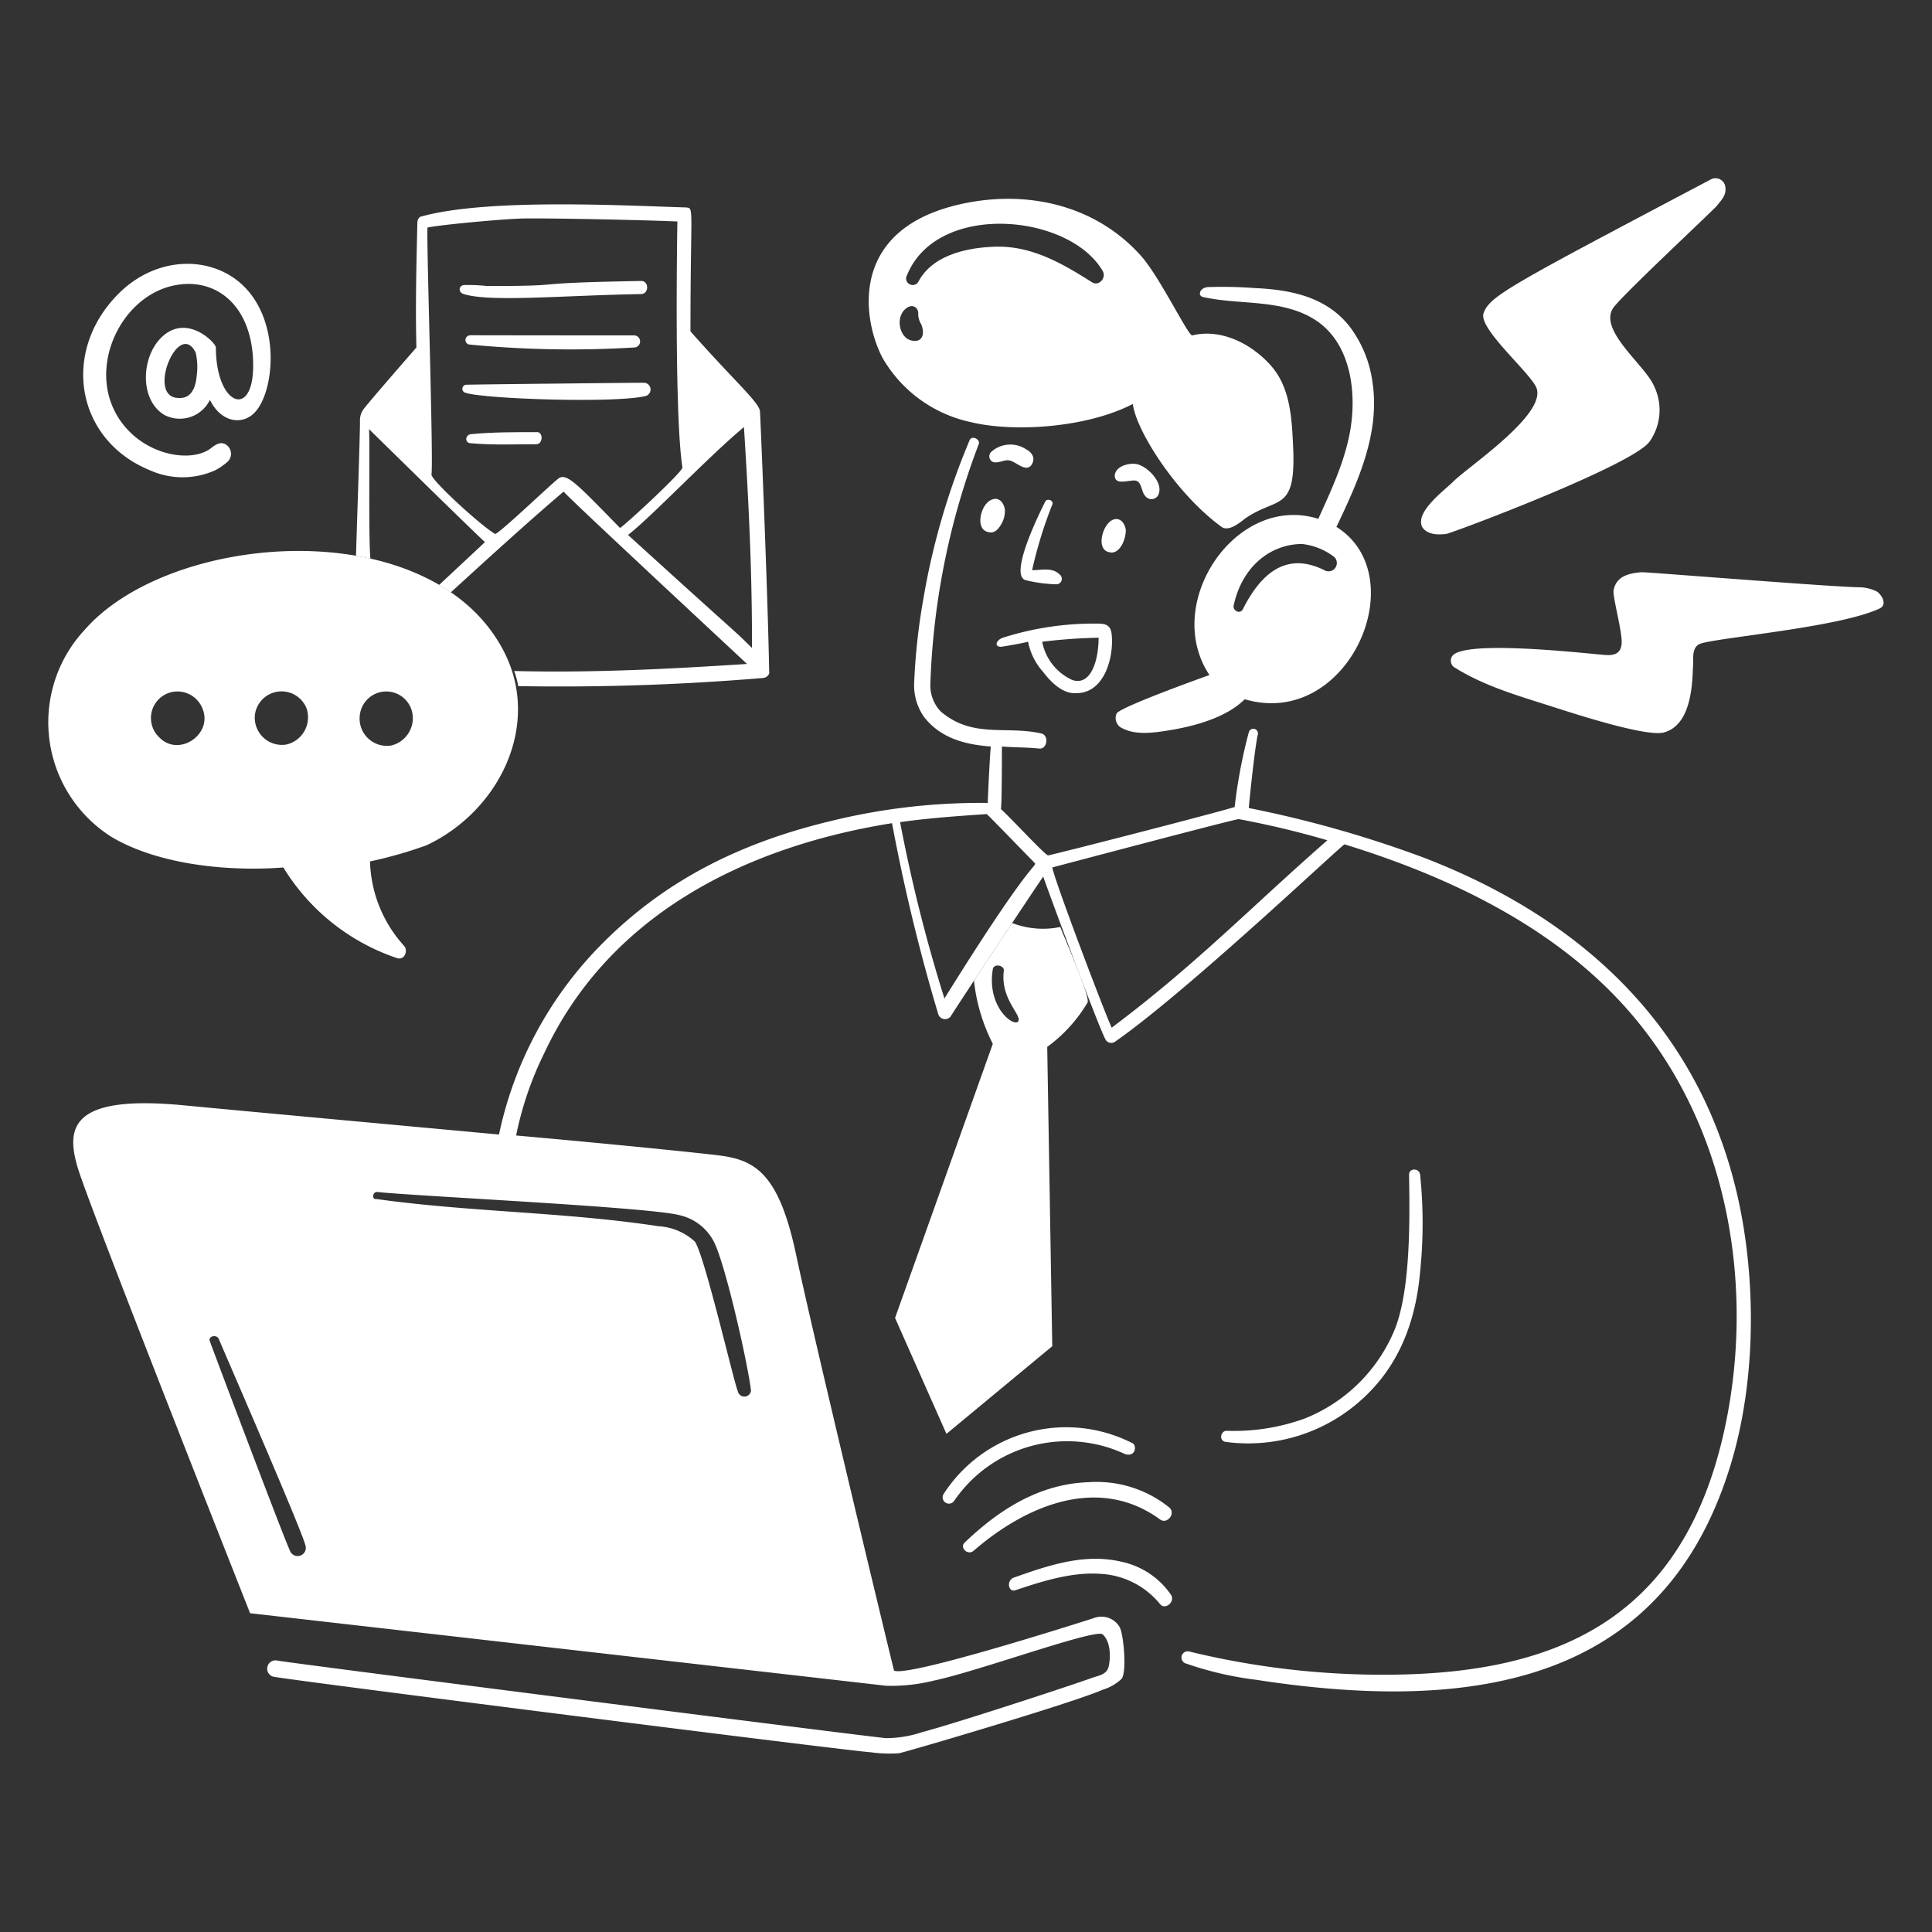 <svg viewBox="0 0 400 400" xmlns="http://www.w3.org/2000/svg" id="Support-Team-2--Streamline-Brooklyn.svg" height="400" width="400"><rect x="0" y="0" width="400" height="400" fill="#333333" stroke="none"/><desc>Support Team 2 Streamline Illustration: https://streamlinehq.com</desc><path d="M96.012 60.886c5.57 1.722 20.476 0.27 36.722 0 1.668 -0.028 1.668 -2.742 0 -2.712 -26.2 0.452 -13.104 1.042 -31.922 1.042a33.906 33.906 0 0 0 -4.6 -0.2c-1.242 -0.016 -1.46 1.48 -0.2 1.87Z" fill="#ffffff" stroke-width="1"></path><path d="M131.274 71.944a1.252 1.252 0 0 0 0 -2.504c-38.85 0 -33.518 -0.07 -34.01 0a0.958 0.958 0 0 0 -0.2 1.878 216.9 216.9 0 0 0 34.21 0.626Z" fill="#ffffff" stroke-width="1"></path><path d="M96.43 79.664a0.846 0.846 0 0 0 0 1.668c3.868 1.29 31.492 2.2 37.346 0.626a1.4 1.4 0 0 0 -0.416 -2.712c-0.202 -0.024 -36.73 0.354 -36.93 0.418Z" fill="#ffffff" stroke-width="1"></path><path d="M111.034 89.47c-4.6 0 -9.18 0 -13.56 0.418 -1.252 0.2 -1.252 1.876 0 1.876 4.59 0.418 9.18 0.21 13.56 0.21 1.462 0 1.462 -2.712 0 -2.504Z" fill="#ffffff" stroke-width="1"></path><path d="M23.2 173.344c9.818 5.776 24.306 7.118 35.468 6.258a44.016 44.016 0 0 0 23.574 18.778c1.454 0.444 2.296 -1.46 1.462 -2.504a27.022 27.022 0 0 1 -7.094 -17.526 89.18 89.18 0 0 0 11.684 -3.338c15.056 -7.058 24.036 -25.06 15.856 -40.476C88.946 105.884 35.426 110 17.564 130.364a28.07 28.07 0 0 0 5.636 42.98Zm12.308 -30.044a5.566 5.566 0 0 1 6.466 3.546c2.052 5.23 -4.954 9.964 -8.97 5.842a5.504 5.504 0 0 1 2.504 -9.388Zm27.956 3.338a5.782 5.782 0 0 1 -4.172 7.51 5.626 5.626 0 0 1 -6.468 -6.468 5.568 5.568 0 0 1 10.64 -1.042Zm21.7 0.2a5.81 5.81 0 0 1 -4.174 7.512 5.646 5.646 0 0 1 -6.468 -6.468 5.504 5.504 0 0 1 10.642 -1.036Z" fill="#ffffff" stroke-width="1"></path><path d="M31.126 97.4a16.462 16.462 0 0 0 13.352 0 12.536 12.536 0 0 0 2.722 -1.88 2.266 2.266 0 0 0 0 -3.13c-1.25 -1.252 -2.49 -0.4 -3.546 0.418 -4.292 3.324 -15.216 1.31 -19.82 -7.51 -5.274 -10.104 1.388 -23.6 11.684 -26.082 9.074 -2.184 16.898 4.026 16.898 16.484 0 11.174 -7.718 8.212 -7.718 -3.756 0 -0.96 -6.2 -7.344 -11.476 -1.878 -4.028 4.18 -4.276 12.842 0.834 15.856a6.924 6.924 0 0 0 9.4 -3.128c2.388 4.778 6.696 5.2 9.18 2.712 4.354 -4.356 5.686 -19.776 -3.13 -27.124 -6.588 -5.49 -17.512 -5.274 -25.246 2.712 -11.696 12.06 -8.396 30.13 6.866 36.306Zm9.6 -19.612c-0.2 2.296 -1.044 4.8 -3.756 4.6 -6.788 0 -0.016 -16.512 3.546 -9.388a13.234 13.234 0 0 1 0.208 4.786Zm8.762 5Z" fill="#ffffff" stroke-width="1"></path><path d="M249.156 61.512c7.51 1.67 16.11 0.342 22.95 4.6 6.932 4.306 8.6 13.358 7.72 21.072 -0.8 7.098 -3.964 13.772 -6.886 20.238 -17.02 -5.374 -32.426 17.5 -22.532 32.34 -0.2 0.062 -18.366 6.546 -19.2 7.928a2.298 2.298 0 0 0 1.252 3.13c2.734 1.42 6.476 0.882 9.388 0.418 5.388 -0.86 12.022 -2.632 15.858 -6.468 21.468 6.314 35.262 -25.506 18.986 -35.678 4.382 -9.18 8.986 -19.2 7.51 -29.626a24.51 24.51 0 0 0 -4.8 -11.894c-4.886 -6.19 -12.314 -7.6 -19.612 -7.928a89.758 89.758 0 0 0 -9.8 -0.2c-1.67 0.19 -2.086 1.86 -0.834 2.068Zm27.122 53.83a1.726 1.726 0 0 1 -2.086 2.712c-7.702 -3.852 -13.05 0.436 -16.9 8.136 -0.626 1.044 -2.106 0.2 -1.878 -0.834 1.8 -8.242 7.782 -12.728 14.188 -12.728a13.388 13.388 0 0 1 6.676 2.714Z" fill="#ffffff" stroke-width="1"></path><path d="M234.55 83.628c0.586 5.34 8.862 18.552 18.36 25.454 1.452 1.056 3.756 -0.834 4.8 -1.67 6.78 -4.746 10.67 -1.148 10.014 -15.022 -0.276 -5.838 -0.574 -12.146 -4.59 -16.69 -3.914 -4.428 -10.23 -7.744 -16.274 -6.26 -0.836 0.2 -6.704 -12.076 -10.64 -16.482 -9.456 -10.582 -23.79 -13.79 -37.556 -10.64C175.08 47.71 178.836 66.94 182.8 74.24a27.8 27.8 0 0 0 18.152 13.144c9.078 2.216 24.232 1.13 33.598 -3.756Zm-6.258 -27.54c0.85 1.45 -0.836 3.338 -2.296 2.294 -6.26 -3.964 -12.52 -7.546 -20.03 -7.302 -5.634 0.182 -12.936 1.67 -15.856 7.302a1.36 1.36 0 0 1 -2.296 -1.46c6.22 -15.2 33.498 -12.752 40.478 -0.834Zm-38.182 8.762a4 4 0 0 0 0.626 2.296c0.84 2.098 0.178 3.872 -2.086 3.338 -2.37 -0.56 -3.302 -4.6 -1.252 -6.468 1.402 -1.284 2.712 -0.416 2.712 0.834Z" fill="#ffffff" stroke-width="1"></path><path d="M210.348 329.2c5.634 -1.878 11.688 -3.81 17.734 -3.338a17.018 17.018 0 0 1 12.102 6.26c1.022 1.268 3.13 -0.418 2.294 -1.878a16.562 16.562 0 0 0 -10.222 -6.886c-7.636 -1.822 -15 0.65 -22.534 3.338 -1.46 0.832 -0.834 3.128 0.626 2.504Z" fill="#ffffff" stroke-width="1"></path><path d="M201.586 321.062c11.57 -10 26.346 -15.438 38.6 -6.468 1.448 1.06 3.336 -1.25 1.878 -2.504a23.964 23.964 0 0 0 -16.692 -5.216c-10.186 0.344 -18.55 5.684 -25.662 12.518 -1.066 1.022 0.642 2.736 1.876 1.67Z" fill="#ffffff" stroke-width="1"></path><path d="M232.882 301.032c2.304 0.768 2.578 -1.924 1.46 -2.296a30.2 30.2 0 0 0 -39.016 10.642 1.306 1.306 0 0 0 2.294 1.252 28.338 28.338 0 0 1 35.262 -9.598Z" fill="#ffffff" stroke-width="1"></path><path d="M204.506 110.126c1.252 0.416 2.086 -0.418 2.712 -1.462a5.428 5.428 0 0 0 0.834 -3.128c-0.2 -1.462 -1.25 -2.714 -2.712 -2.088 -2.294 0.836 -3.54 6.052 -0.834 6.678Z" fill="#ffffff" stroke-width="1"></path><path d="M233.09 109.708c-0.2 -1.46 -1.244 -2.694 -2.712 -2.086 -2.076 0.86 -3.548 6.05 -0.836 6.676 2.108 0.702 3.548 -2.338 3.548 -4.59Z" fill="#ffffff" stroke-width="1"></path><path d="M212.434 93.016a5.91 5.91 0 0 0 -7.302 0.626 1.304 1.304 0 0 0 0 1.67c0.834 1.044 2.712 -0.2 3.756 0 1.46 0.2 3.338 2.504 4.6 1.044 1.032 -1.462 0.186 -2.692 -1.054 -3.34Z" fill="#ffffff" stroke-width="1"></path><path d="M217.86 104.492c0.416 -0.834 -1.044 -1.46 -1.462 -0.626 -1.042 2.086 -7.72 15.44 -3.964 16.274a30.164 30.164 0 0 0 6.26 0.834 1.134 1.134 0 0 0 0.626 -2.086c-1.46 -1.46 -3.756 -0.834 -5.634 -0.834a88.912 88.912 0 0 1 4.174 -13.562Z" fill="#ffffff" stroke-width="1"></path><path d="M207.218 133.91c0.21 0 3.964 -0.626 5.634 -1.042a13.092 13.092 0 0 0 3.13 6.258c1.706 2.268 4.172 4.6 6.884 4.382 5.842 0 7.766 -7.516 7.302 -12.102 -0.19 -1.88 -1.042 -2.294 -2.92 -2.294a62.074 62.074 0 0 0 -19.612 2.92c-1.348 0.45 -1.896 1.878 -0.418 1.878Zm20.238 -1.878c0 4.4 -1.464 10.042 -5.424 8.764a10.956 10.956 0 0 1 -6.26 -7.928 113.026 113.026 0 0 1 11.684 -0.836Z" fill="#ffffff" stroke-width="1"></path><path d="M299.438 110.542c1.878 -0.416 39.024 -14.39 42.144 -19.2a11.332 11.332 0 0 0 0.836 -11.476c-1.878 -4.382 -12.062 -11.858 -8.138 -16.482 3.164 -3.728 17.526 -17.108 21.074 -20.656 0.834 -1.042 2.086 -2.294 1.878 -3.756a2.056 2.056 0 0 0 -2.922 -1.876c-41.898 22.112 -45.894 24.2 -47.152 27.748 -1.102 3.11 9.18 11.892 10.848 15.232 2.712 5.424 -13.978 16.482 -17.108 19.612 -1.878 1.878 -7.928 6.258 -6.468 9.388 1.044 1.676 3.338 1.676 5.008 1.466Z" fill="#ffffff" stroke-width="1"></path><path d="M339.914 118.47c-2.712 0.21 -5.284 0.822 -5.842 3.756 -0.238 1.248 1.878 8.764 1.67 11.058s-1.874 2.468 -3.756 2.296c-5.832 -0.532 -27.75 -2.922 -31.088 0a1.666 1.666 0 0 0 0.418 2.712c6.05 3.756 12.964 5.748 19.82 7.928 3.772 1.2 19.6 6.448 23.368 5.424 6.25 -1.7 5.842 -11.892 6.05 -14.186 0 -1.462 -0.2 -3.548 1.462 -4.174 3.338 -1.252 28.87 -3.378 37.138 -7.302 1.684 -0.8 0.416 -2.92 -0.626 -3.546a8.786 8.786 0 0 0 -3.128 -0.836c-5.218 0 -43.818 -3.13 -45.486 -3.13Z" fill="#ffffff" stroke-width="1"></path><path d="M183.434 349.018a36.334 36.334 0 0 0 9.8 -1.042c9.218 -1.912 33.6 -10.858 35.052 -9.6 1.676 1.452 1.692 4.8 1.25 6.676 -0.4 1.676 -2.096 1.85 -3.338 2.296 -5.47 1.962 -28.988 9.646 -35.26 11.266a23.61 23.61 0 0 1 -7.51 1.252c-3.128 -0.234 -123.944 -15.6 -126.02 -16.066a1.722 1.722 0 0 0 -0.834 3.34c4.582 0.874 119.55 15.438 123.724 15.648a27.476 27.476 0 0 0 5.842 0.2c1.454 -0.264 35.848 -10.364 42.146 -13.144a9.688 9.688 0 0 0 3.964 -2.296c1.042 -1.46 0.416 -8.972 -0.418 -10.64a4.372 4.372 0 0 0 -5.424 -1.878c-1.258 0.4 -38.39 12.31 -41.312 10.85 -2.92 -11.894 -17.078 -70.944 -20.238 -85.96 -3.514 -16.698 -8.336 -19.676 -15.648 -20.656 -3.334 -0.446 -21.282 -2.296 -42.354 -4.172A69.53 69.53 0 0 1 112.704 218c13.262 -28.314 41.11 -42.63 71.982 -47.57a383.482 383.482 0 0 0 9.6 39.642 1.488 1.488 0 0 0 2.504 0.418c1.67 -2.712 18.152 -27.542 19.2 -29 0 0.21 11.474 31.296 12.936 33.8a1.348 1.348 0 0 0 1.876 0.418c14.74 -10.2 47.128 -40.894 47.57 -40.894 22.388 6.888 44.6 17.664 59.672 35.468 20.444 24.164 24.97 57.028 19.2 84.71 -8.4 40.216 -34.818 51.742 -70.73 51.742a169.068 169.068 0 0 1 -40.268 -4.8 1.29 1.29 0 1 0 -0.626 2.502 69.88 69.88 0 0 0 14.4 3.34c46 7.116 84.628 0.252 98.27 -44.442 5.544 -18.16 5.242 -39.678 1.252 -56.54C351.352 212.242 327.2 190 294.638 177.516a235.526 235.526 0 0 0 -36.094 -10.224c0.2 -2.294 1.252 -12.518 1.878 -15.23a0.962 0.962 0 1 0 -1.878 -0.418 106.308 106.308 0 0 0 -2.92 15.44c-4.8 1.46 -35.678 9.39 -38.6 10.016 -0.416 0.2 -7.51 -7.512 -9.8 -9.6 0.21 -1.044 0.21 -11.058 0.21 -12.936 2.712 0.2 5.22 0.156 7.718 0.418 1.674 0.174 2.096 -2.754 0.418 -3.13 -7.384 -1.662 -14.218 1.106 -20.864 -4.6a7.884 7.884 0 0 1 -2.086 -5.634 153.55 153.55 0 0 1 10.014 -49.656c0.4 -1.048 -1.454 -1.876 -1.878 -0.834a147.886 147.886 0 0 0 -9.6 32.964 128.33 128.33 0 0 0 -1.878 17.108 11.342 11.342 0 0 0 2.086 7.304c3.374 4.276 8.34 5.662 13.77 6.05 -0.2 1.878 -0.626 10.85 -0.626 11.684A129.928 129.928 0 0 0 171.958 170C151.914 174.814 137 183.038 124.8 195.25a79.136 79.136 0 0 0 -21.49 39.642c-24.828 -2.294 -52.988 -4.874 -65.306 -6.05 -23.354 -2.23 -24.4 4.59 -21.906 12.936S51.782 334 51.782 334s128.104 14.6 131.652 15.018Zm73.024 -179.43a187.864 187.864 0 0 1 18.36 4.382c-15.94 13.946 -27.19 25.712 -44.65 38.8 -1.134 -2.268 -11.656 -29.908 -12.308 -33.174 0.2 -0.05 37.768 -10.008 38.598 -10.008Zm-42.146 9.18c0 0.854 -1.578 0.318 -18.778 27.958a322.838 322.838 0 0 1 -9.18 -36.512c5.842 -0.834 11.892 -1.252 17.944 -1.67 0.17 0.086 9.88 10.088 10.014 10.224Zm-136.242 68.016c7.51 0.836 56.332 3.13 62.6 4.8a10.64 10.64 0 0 1 7.094 5.424c2.422 4.634 7.094 25.454 7.72 30.88a1.376 1.376 0 0 1 -2.712 0.2c-0.836 -1.878 -7.094 -29 -8.972 -31.088a12.186 12.186 0 0 0 -7.512 -3.13c-19.4 -2.952 -39.016 -2.92 -58.418 -5.632 -0.844 0.216 -0.844 -1.454 0.2 -1.454Zm-32.756 30.462c1.216 2.936 17.306 39.854 17.942 42.772a1.696 1.696 0 0 1 -3.13 1.252c-0.87 -1.65 -12.452 -32.23 -16.69 -43.6 -0.392 -1.06 1.448 -1.47 1.878 -0.424Z" fill="#ffffff" stroke-width="1"></path><path d="M288.8 275.16a33.538 33.538 0 0 1 -18.776 18.57 42.962 42.962 0 0 1 -16.066 2.502c-1.252 0 -1.664 2.056 -0.2 2.296a34.978 34.978 0 0 0 28.166 -8.764c7.732 -6.944 11.2 -16.182 12.1 -26.496a97.872 97.872 0 0 0 0 -20.03c-0.172 -1.466 -2.322 -1.46 -2.294 0 0.162 9.422 0.314 23.714 -2.93 31.922Z" fill="#ffffff" stroke-width="1"></path><path d="M234.55 99.484c1.934 -0.19 1.614 2.136 2.504 3.13a1.6 1.6 0 0 0 2.922 -0.626c0.6 -2.302 -2.292 -5.23 -4.382 -5.842 -1.458 -0.426 -4.6 0.2 -4.8 2.296 0.006 1.8 1.974 1.22 3.756 1.042Z" fill="#ffffff" stroke-width="1"></path><path d="M209.548 191.098c-2.576 3.878 -5.49 8.276 -7.898 11.93a37.6 37.6 0 0 0 3.9 13.086l-20.238 56.752 10.64 24 21.908 -18.15 -1.044 -61.968a30.686 30.686 0 0 0 8.346 -9.18c0.648 -1.224 -5.162 -14.23 -5.634 -15.648a17.744 17.744 0 0 1 -9.98 -0.822Zm1.218 20.426c-1.044 1.044 -6.486 -3.132 -5.216 -10.848 0.2 -1.252 2.294 -0.836 2.294 0.2 -0.834 6.058 3.956 9.396 2.922 10.648Z" fill="#ffffff" stroke-width="1"></path><path d="M157.354 85.298c0 -1.878 -5 -6.052 -14.4 -16.692 0 -26.554 0.844 -25.474 -1.044 -25.662 -12.472 -0.368 -40.93 -1.938 -54.664 1.876 -0.282 0 -0.814 0.432 -0.834 1.252 -0.2 8.562 -0.418 17.11 -0.2 25.872 0 0 -10.4 11.908 -11.058 12.936a3.874 3.874 0 0 0 -0.624 2.294c0 3.682 -0.72 23.718 -0.822 27.904q1.506 0.26 2.986 0.6c-0.432 -4.114 -0.096 -23.758 -0.288 -26.828 0.418 0.418 23.368 22.95 24 23.368 -0.476 0.476 1.65 -1.512 -9.496 8.892q1.246 0.726 2.426 1.536c18.2 -16.68 23.026 -20.542 23.344 -20.86 2.296 2.504 37.348 35.052 37.974 35.678 -16.066 1.042 -32.132 1.876 -48.2 1.46a17.4 17.4 0 0 1 0.836 3.13 502.93 502.93 0 0 0 50.49 -1.67c0.836 0 1.67 -0.626 1.462 -1.46 -0.22 -13.986 -1.68 -49.662 -1.888 -53.626Zm-41.728 13.77c-1.45 1.06 -12.52 11.684 -13.146 11.474 -3.128 -1.878 -13.352 -11.266 -13.144 -12.31 0.418 -3.338 -1.042 -47.57 -0.834 -51.116 2.92 -0.626 16.274 -1.826 19.82 -1.878 7.096 -0.104 28.376 0.418 31.922 0.626 0 0.2 -0.71 39.504 1.044 50.908 0.2 0.834 -12.73 12.73 -12.936 12.518 -8.868 -9.076 -11.044 -11.456 -12.726 -10.222Zm14.4 11.684c4.894 -3.784 16.522 -16.1 24 -22.326 1.452 22.538 1.668 35.112 1.668 45.738 -4.724 -4.632 0.812 0.664 -25.672 -23.412Z" fill="#ffffff" stroke-width="1"></path></svg>